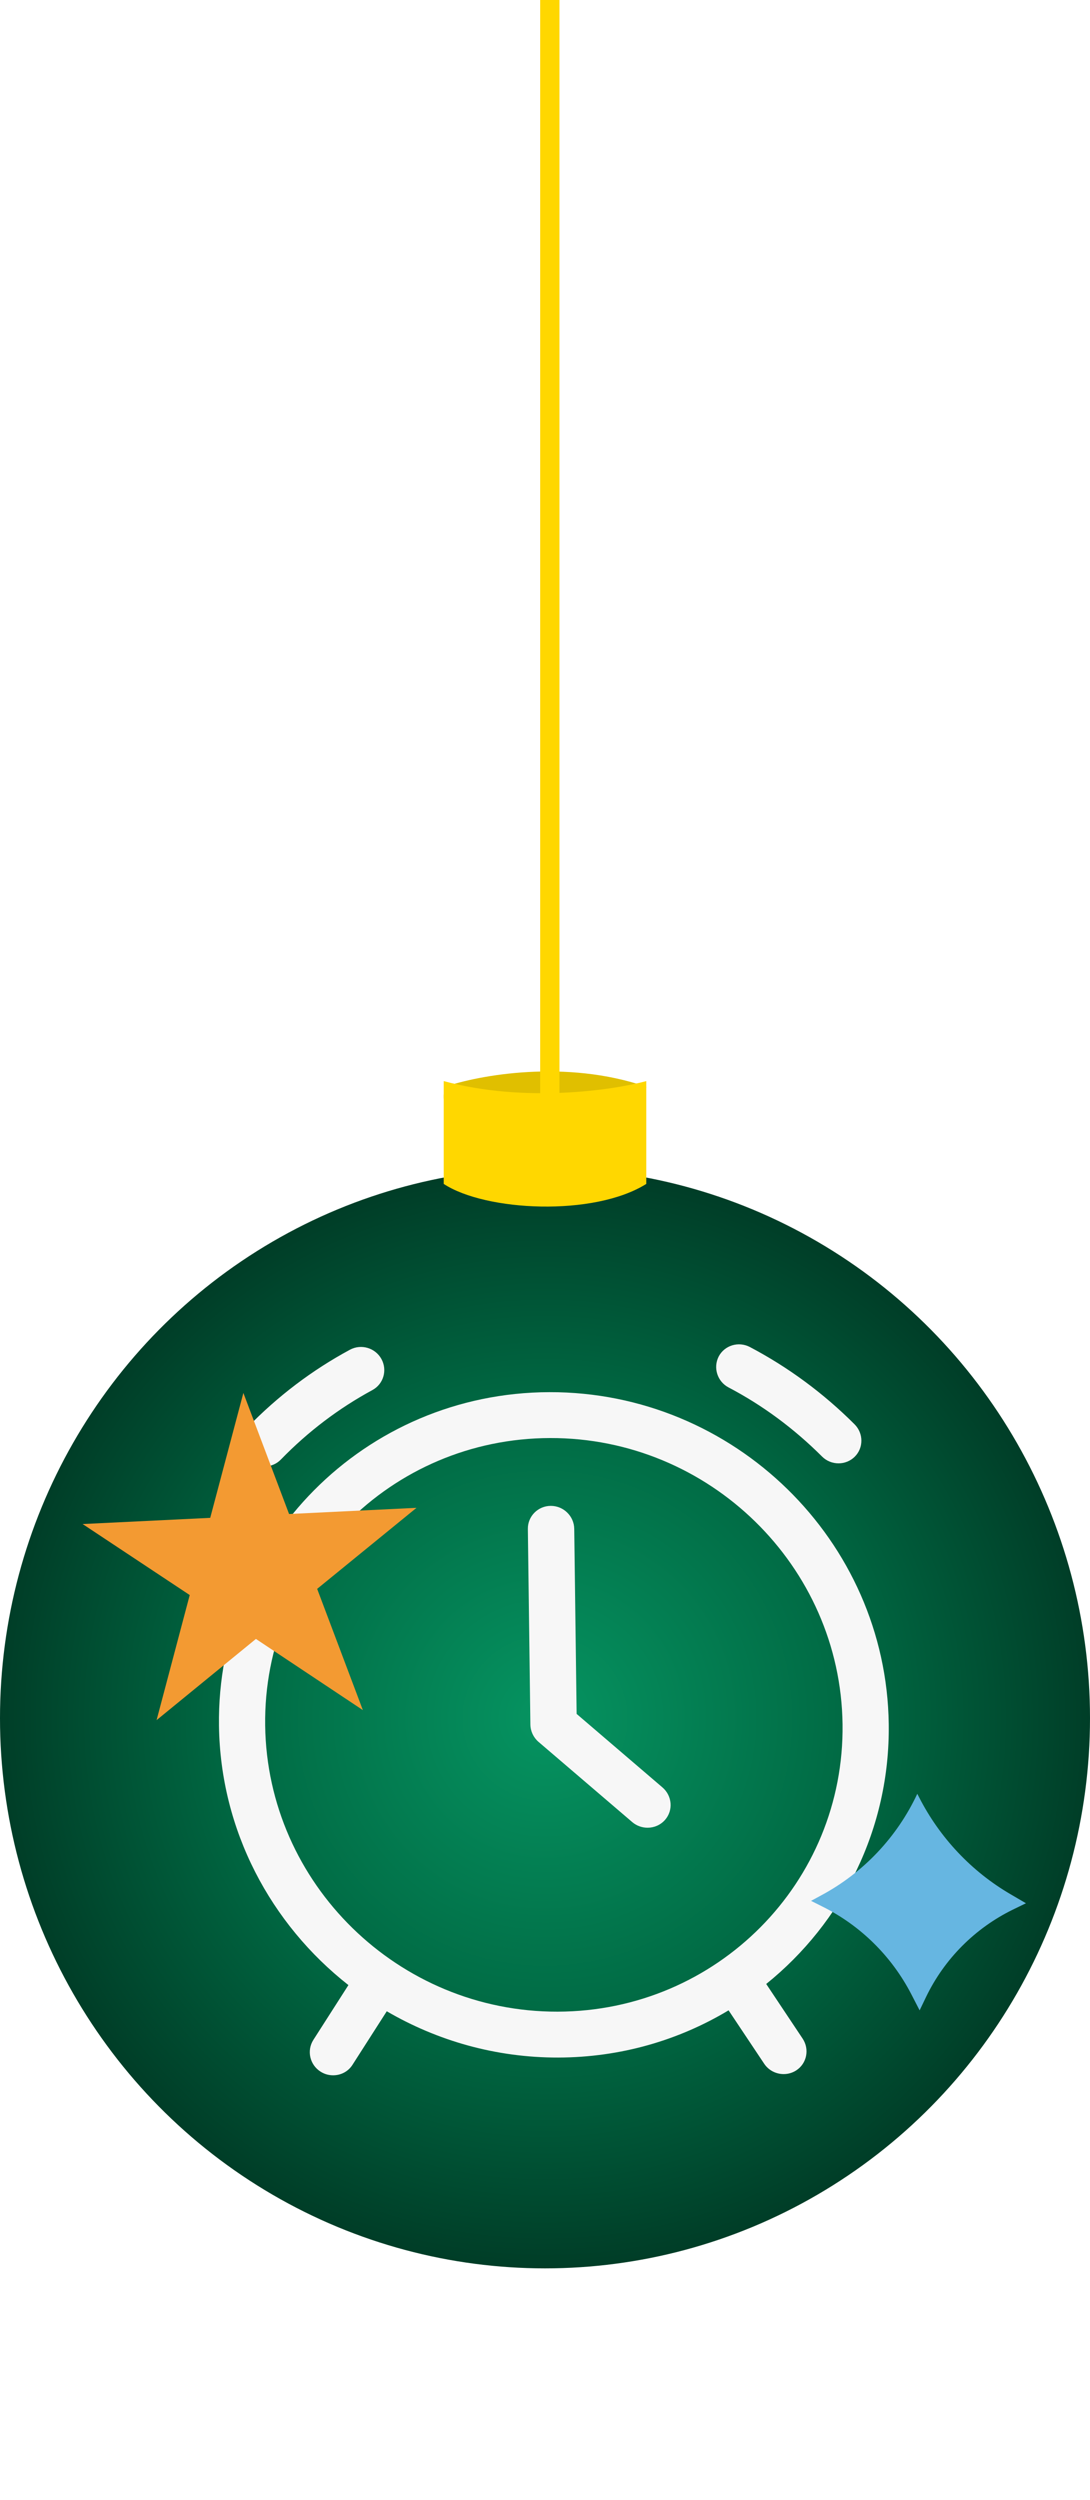 <svg xmlns="http://www.w3.org/2000/svg" width="113" height="259" viewBox="0 0 113 259" fill="none">
  <ellipse cx="56.5" cy="178" rx="56.5" ry="57" fill="url(#paint0_radial_885_935)"/>
  <path d="M36.121 205.652L32.485 211.331C31.781 212.438 32.112 213.911 33.235 214.621C33.646 214.881 34.09 214.999 34.545 214.998C35.335 214.996 36.096 214.614 36.542 213.912L40.096 208.364C45.332 211.418 51.413 213.174 57.878 213.159C64.354 213.143 70.388 211.357 75.531 208.267L79.22 213.796C79.684 214.497 80.467 214.875 81.246 214.873C81.689 214.872 82.142 214.752 82.545 214.49C83.649 213.774 83.941 212.299 83.208 211.196L79.433 205.536C87.298 199.205 92.281 189.483 92.136 178.608C91.882 159.604 76.102 144.179 56.959 144.225C37.817 144.272 22.448 159.772 22.701 178.776C22.846 189.651 28.087 199.349 36.121 205.652ZM57.023 148.979C73.531 148.939 87.129 162.23 87.347 178.619C87.566 195.009 74.323 208.365 57.814 208.405C41.306 208.445 27.708 195.154 27.49 178.765C27.271 162.375 40.514 149.019 57.023 148.979Z" fill="#F7F7F7"/>
  <path d="M65.549 188.77C66.011 189.162 66.579 189.351 67.144 189.349C67.817 189.347 68.474 189.071 68.948 188.534C69.813 187.542 69.685 186.041 68.676 185.173L59.779 177.559L59.531 158.382C59.514 157.071 58.419 156.001 57.096 156.005C55.774 156.009 54.706 157.084 54.723 158.395L54.985 178.657C54.994 179.348 55.303 180.003 55.826 180.454L65.549 188.77Z" fill="#F7F7F7"/>
  <path d="M27.418 151.922C28.04 151.92 28.659 151.681 29.119 151.205C31.927 148.313 35.125 145.895 38.604 144.01C39.756 143.39 40.18 141.952 39.542 140.789C38.905 139.639 37.452 139.203 36.288 139.824C32.369 141.935 28.792 144.64 25.642 147.889C24.733 148.83 24.765 150.337 25.722 151.249C26.206 151.7 26.82 151.923 27.418 151.922Z" fill="#F7F7F7"/>
  <path d="M75.542 143.744C79.084 145.6 82.334 148.014 85.219 150.893C85.692 151.367 86.317 151.603 86.939 151.601C87.537 151.6 88.144 151.372 88.604 150.92C89.537 150.003 89.529 148.495 88.596 147.56C85.371 144.338 81.711 141.639 77.735 139.547C76.555 138.933 75.114 139.376 74.507 140.529C73.912 141.694 74.362 143.13 75.542 143.744Z" fill="#F7F7F7"/>
  <path d="M46.138 112.589C49.615 111.39 58.655 109.711 67 112.589C66.305 119.066 44.052 120.505 46.138 112.589Z" fill="#E0BF00"/>
  <path d="M25.231 144.305L29.968 156.849L43.179 156.208L32.88 164.604L37.618 177.165L26.531 169.791L16.233 178.204L19.669 165.245L8.566 157.888L21.794 157.246L25.231 144.305Z" fill="#F39A32"/>
  <path d="M95.334 208.265L94.467 206.584C92.433 202.663 89.213 199.483 85.268 197.521L84.081 196.926L85.157 196.344C89.511 194.004 92.99 190.33 95.095 185.836L95.283 186.197C97.419 190.38 100.716 193.882 104.764 196.241L106.36 197.175L104.99 197.84C101.074 199.765 97.909 202.935 96.008 206.874L95.346 208.253L95.334 208.265Z" fill="#66B6E1"/>
  <line x1="57" y1="117" x2="57" y2="-3" stroke="#FFD700" stroke-width="2" stroke-linecap="round"/>
  <path d="M67 122.652C61.565 126.06 50.324 125.492 46 122.652V112C54.4 114.272 63.5 112.947 67 112V122.652Z" fill="#FFD700"/>
  <defs>
    <radialGradient id="paint0_radial_885_935" cx="0" cy="0" r="1" gradientUnits="userSpaceOnUse" gradientTransform="translate(56.5 178) rotate(90) scale(57 56.5)">
      <stop stop-color="#069461"/>
      <stop offset="0.6" stop-color="#006641"/>
      <stop offset="1" stop-color="#003D27"/>
    </radialGradient>
  </defs>
</svg>